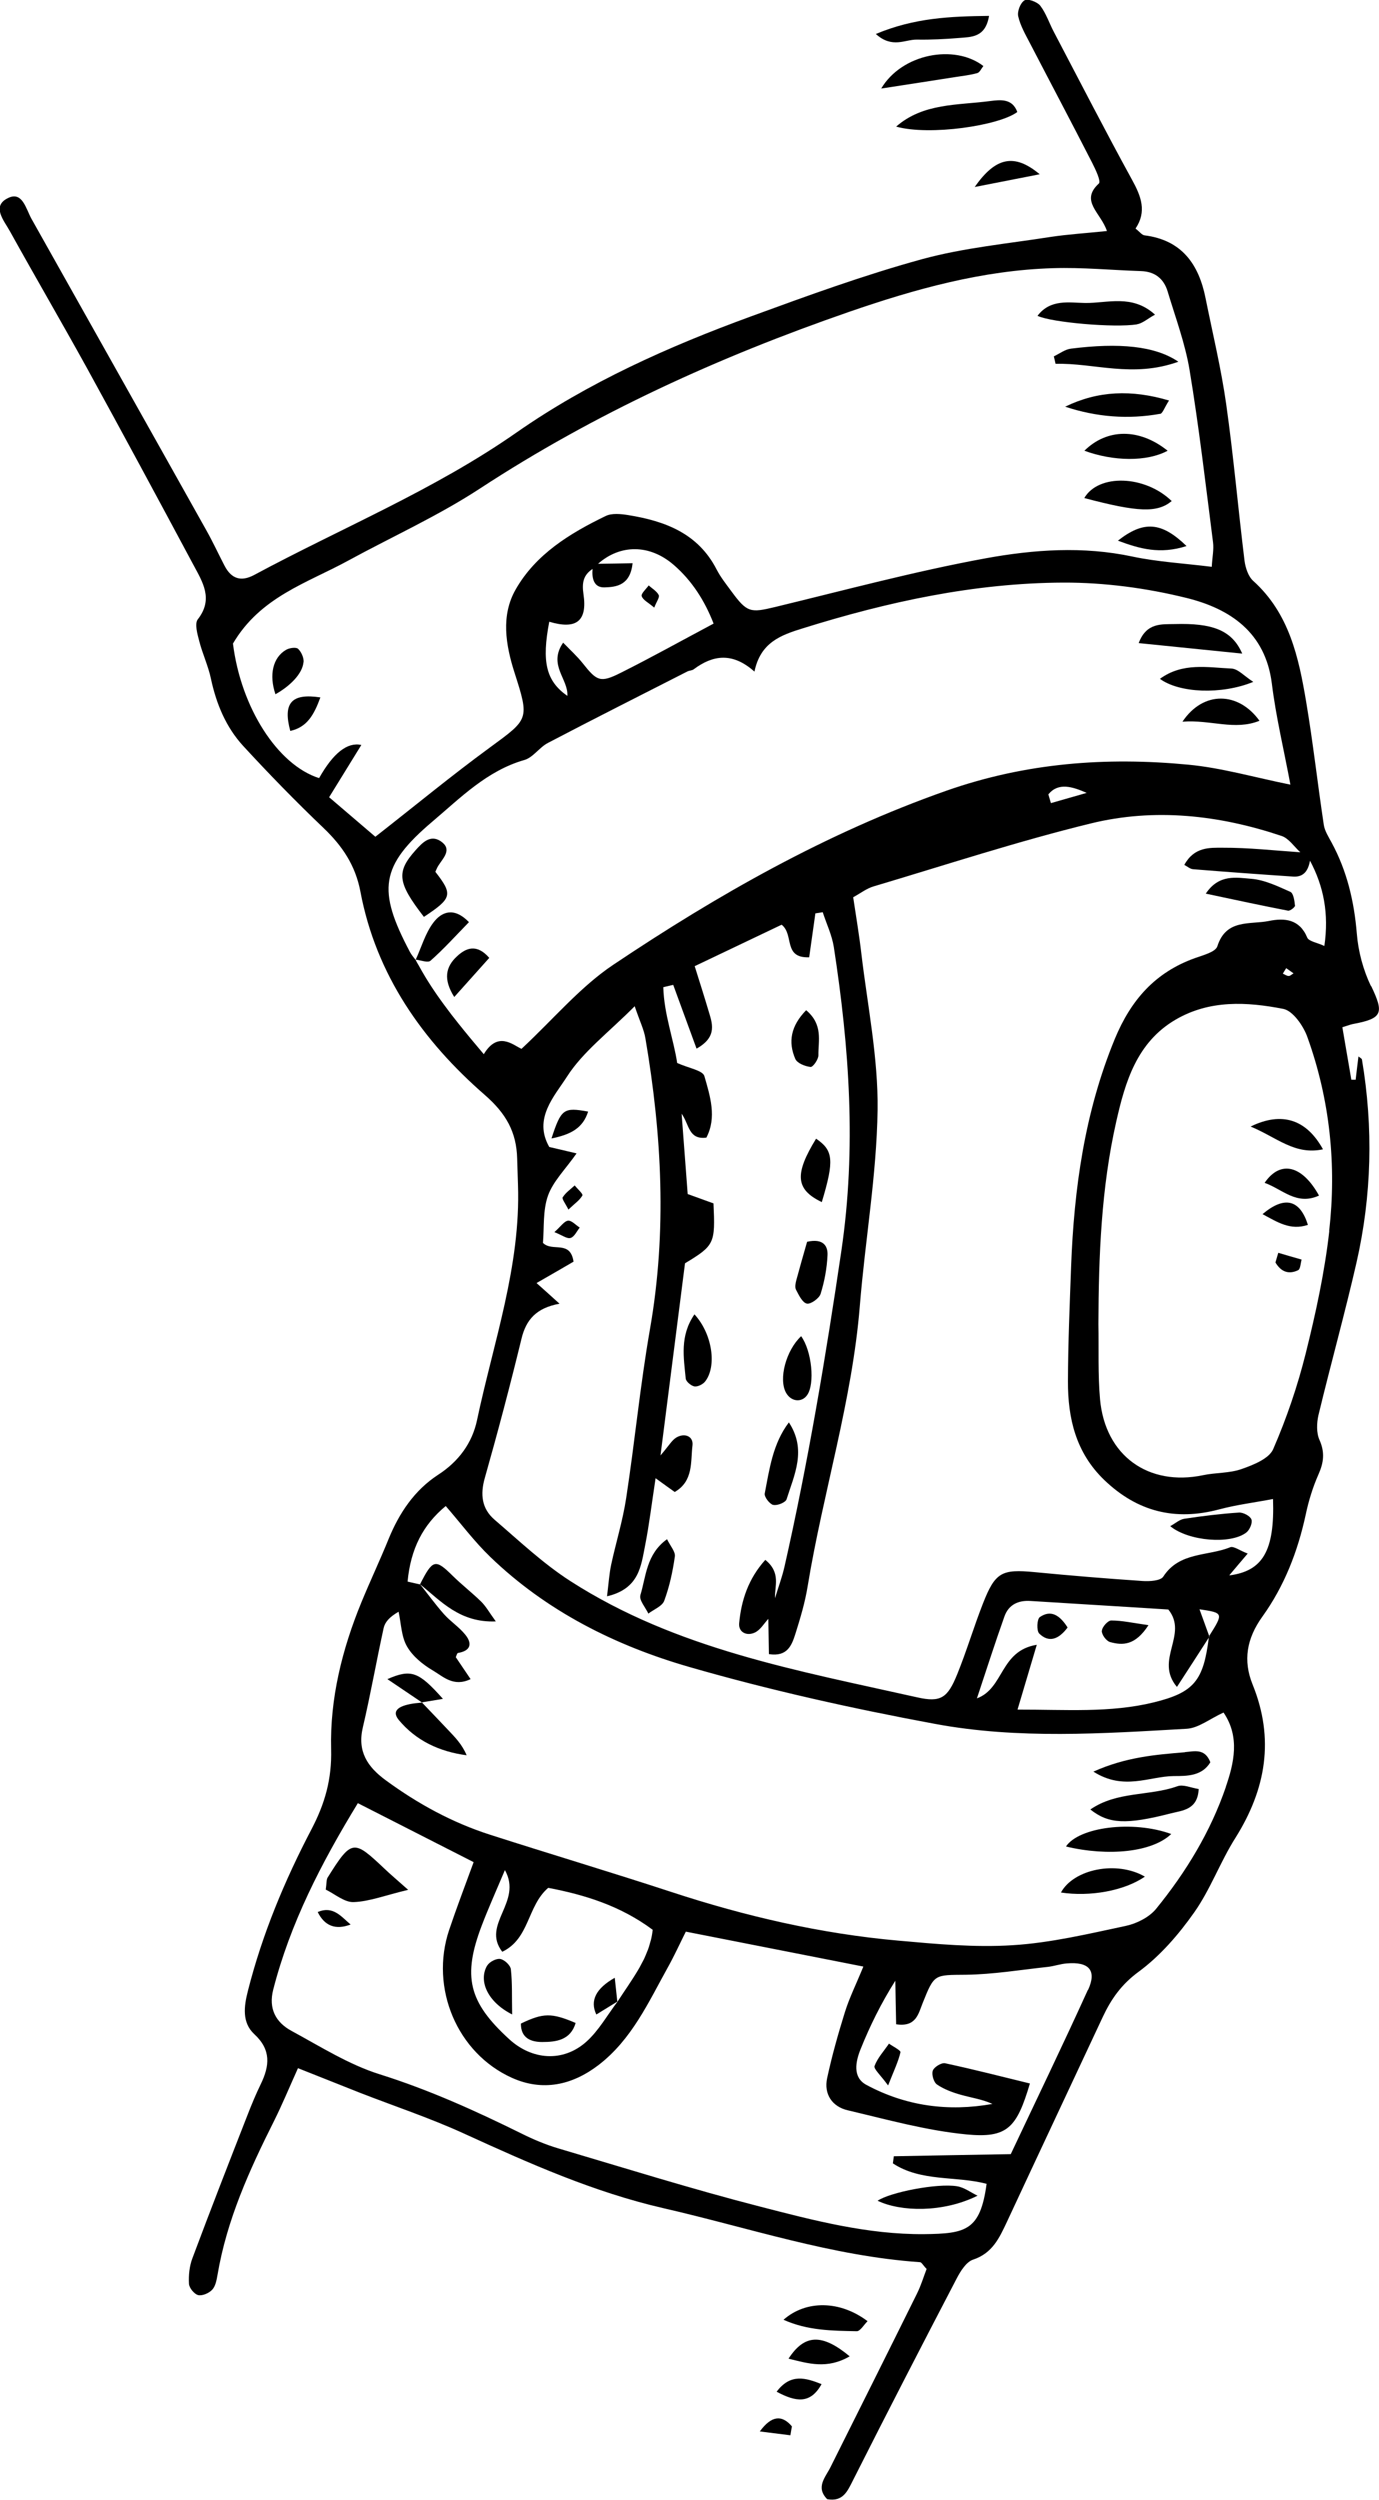 <svg viewBox="0 0 118.15 214.05" xmlns="http://www.w3.org/2000/svg" id="b"><g id="c"><path d="M117.47,84.45c-.67-1.39-1.1-2.99-1.22-4.52-.23-2.76-.84-5.36-2.16-7.79-.26-.49-.59-.99-.67-1.52-.53-3.51-.92-7.03-1.51-10.53-.64-3.81-1.45-7.57-4.53-10.35-.43-.38-.67-1.12-.75-1.72-.55-4.46-.94-8.95-1.57-13.4-.43-3.05-1.16-6.06-1.77-9.09-.58-2.91-2.04-4.98-5.23-5.38-.23-.03-.42-.31-.77-.58.98-1.46.48-2.76-.29-4.16-2.3-4.19-4.48-8.44-6.71-12.68-.39-.74-.66-1.58-1.16-2.24-.26-.33-1.07-.63-1.35-.46-.35.2-.64.95-.54,1.37.18.8.62,1.56,1.01,2.31,1.77,3.41,3.57,6.8,5.32,10.22.29.57.78,1.6.58,1.78-1.65,1.51.16,2.48.69,4.07-1.84.19-3.32.28-4.79.5-3.69.58-7.46.93-11.05,1.91-4.96,1.36-9.82,3.13-14.66,4.9-7.06,2.58-13.94,5.65-20.1,9.95-7.05,4.92-14.95,8.15-22.45,12.18-1.15.62-1.97.33-2.55-.78-.52-1-.99-2.02-1.54-3-4.99-8.91-10-17.8-15-26.7-.48-.86-.78-2.4-2.02-1.78-1.43.7-.33,1.93.17,2.84,2.18,3.93,4.45,7.82,6.62,11.75,3.07,5.59,6.09,11.19,9.1,16.81.78,1.46,1.74,2.92.38,4.66-.29.37-.04,1.26.12,1.87.28,1.09.77,2.12,1,3.21.46,2.16,1.29,4.16,2.77,5.77,2.22,2.41,4.51,4.76,6.88,7.02,1.61,1.54,2.73,3.19,3.16,5.45,1.34,7.12,5.33,12.77,10.65,17.4,1.84,1.6,2.72,3.19,2.78,5.45.02.75.05,1.5.07,2.25.24,6.96-2.1,13.48-3.51,20.15-.41,1.95-1.57,3.54-3.34,4.68-2.02,1.32-3.32,3.26-4.23,5.48-.74,1.82-1.58,3.6-2.33,5.42-1.66,4.03-2.71,8.28-2.6,12.58.07,2.59-.54,4.68-1.68,6.86-2.31,4.41-4.22,8.99-5.45,13.84-.34,1.33-.52,2.71.54,3.7,1.47,1.35,1.32,2.72.56,4.29-.41.84-.77,1.71-1.11,2.58-1.6,4.09-3.2,8.19-4.74,12.31-.26.68-.34,1.47-.3,2.2.02.36.46.89.79.97.36.08.93-.17,1.2-.46.29-.31.38-.84.46-1.29.79-4.68,2.72-8.94,4.83-13.14.7-1.4,1.3-2.85,2.06-4.54,1.94.77,3.65,1.45,5.37,2.13,2.96,1.15,6,2.16,8.88,3.48,5.54,2.53,11.07,5,17.07,6.38,7.3,1.67,14.43,4.1,21.97,4.62.14,0,.25.25.57.58-.24.62-.47,1.4-.83,2.12-2.45,4.95-4.93,9.9-7.4,14.84-.43.87-1.3,1.72-.29,2.75,1.36.24,1.73-.66,2.23-1.65,2.91-5.77,5.88-11.52,8.87-17.25.33-.63.82-1.42,1.41-1.61,1.65-.55,2.24-1.85,2.89-3.23,2.73-5.86,5.48-11.7,8.22-17.56.72-1.53,1.6-2.78,3.06-3.85,1.85-1.36,3.44-3.2,4.77-5.09,1.39-1.97,2.23-4.33,3.53-6.38,2.62-4.17,3.36-8.47,1.47-13.13-.83-2.05-.51-3.93.83-5.8,1.88-2.61,3.04-5.58,3.72-8.74.25-1.18.61-2.36,1.1-3.46.45-1.02.55-1.88.08-2.94-.27-.6-.24-1.44-.09-2.11,1.05-4.36,2.26-8.69,3.26-13.06,1.31-5.75,1.45-11.57.47-17.39-.02-.1-.18-.17-.3-.27-.09.69-.16,1.34-.24,1.99-.12,0-.24,0-.37,0-.26-1.51-.52-3.02-.77-4.49.52-.16.69-.23.88-.27,2.59-.48,2.7-.93,1.58-3.28ZM28.19,68.27c1.01-1.63,1.85-3,2.77-4.49q-1.8-.39-3.62,2.84c-3.56-1.13-6.7-6.04-7.38-11.52,2.35-4,6.35-5.18,9.85-7.09,3.78-2.06,7.73-3.84,11.32-6.19,9.87-6.45,20.49-11.27,31.59-15.11,5.67-1.96,11.45-3.57,17.5-3.75,2.51-.08,5.03.17,7.54.25,1.19.04,1.95.65,2.28,1.74.67,2.23,1.5,4.45,1.88,6.73.81,4.89,1.38,9.83,2.01,14.75.08.61-.06,1.25-.11,2.1-2.39-.3-4.63-.42-6.8-.88-4.22-.9-8.45-.6-12.57.15-6.06,1.11-12.04,2.72-18.04,4.17-2.12.51-2.4.49-3.75-1.35-.44-.6-.92-1.2-1.26-1.86-1.59-3.1-4.42-4.15-7.58-4.66-.63-.1-1.4-.18-1.93.08-3.06,1.48-5.99,3.27-7.71,6.29-1.27,2.22-.86,4.73-.1,7.11,1.3,4.05,1.23,3.97-2.15,6.45-3.24,2.37-6.34,4.93-9.77,7.61-1.27-1.09-2.64-2.26-3.98-3.4ZM48.61,59.58c-1.83-1.28-2.21-2.92-1.55-6.35,2.3.69,3.28-.03,2.93-2.36-.14-.97-.02-1.63.78-2.16-.07.8.1,1.61,1.03,1.58,1.02-.03,2.2-.18,2.4-2.07-1.1.02-2.03.04-2.96.05,1.89-1.67,4.41-1.7,6.49.1,1.55,1.34,2.65,3.06,3.41,5.02-2.73,1.45-5.31,2.89-7.95,4.21-1.75.88-2.04.73-3.26-.81-.47-.59-1.03-1.1-1.68-1.77-1.32,1.92.46,3.11.36,4.56ZM41.46,90.27c-.76-.9-1.49-1.77-2.19-2.65-.41-.51-.81-1.03-1.19-1.55-.8-1.08-1.53-2.18-2.17-3.35-.11-.19-.22-.37-.32-.57,0,.01.02.02.02.03,0-.01.01-.02.01-.03-.01,0-.03,0-.04,0,0,0,0,0,0,0h0c-.16-.21-.34-.42-.46-.65-2.8-5.29-2.56-7.36,1.94-11.17,2.39-2.02,4.66-4.34,7.86-5.26.75-.21,1.29-1.08,2.02-1.46,3.97-2.08,7.97-4.09,11.97-6.13.17-.08.39-.07.53-.18,1.65-1.23,3.32-1.47,5.2.2.52-2.5,2.25-3.12,4.16-3.71,7.28-2.27,14.69-3.88,22.32-3.91,3.52-.01,7.13.47,10.56,1.32,3.7.92,6.74,2.93,7.29,7.33.35,2.84,1.03,5.65,1.59,8.65-3.11-.63-5.9-1.44-8.74-1.71-7.04-.67-13.9-.17-20.74,2.23-10.27,3.61-19.59,8.91-28.55,14.91-2.82,1.89-5.08,4.61-7.85,7.19-.75-.35-2.02-1.53-3.22.44ZM93.12,67.88c-1.03.29-2.05.59-3.08.88-.07-.25-.15-.5-.22-.75.87-1.05,2.06-.66,3.3-.12ZM93.21,170.36c-2.16,4.76-4.44,9.47-6.61,14.07-3.63.06-6.82.12-10.02.18-.03.2-.05.4-.08.61,2.41,1.59,5.39,1.06,8.03,1.75-.54,4-1.77,4.27-5.36,4.31-4.83.04-9.48-1.18-14.09-2.37-5.8-1.49-11.52-3.28-17.27-4.98-1.07-.32-2.12-.76-3.12-1.26-3.95-1.95-7.93-3.75-12.17-5.08-2.64-.83-5.08-2.38-7.54-3.71-1.35-.73-1.99-1.9-1.57-3.54,1.46-5.68,4.1-10.8,7.25-15.96,3.34,1.7,6.54,3.33,9.92,5.05-.72,1.97-1.45,3.88-2.1,5.81-1.66,4.96.67,10.54,5.39,12.66,2.61,1.17,5.13.64,7.4-1.09,2.86-2.19,4.29-5.39,5.97-8.41.54-.97,1-1.98,1.52-3.02,5.08,1,9.99,1.96,15.21,2.99-.62,1.52-1.2,2.68-1.58,3.9-.58,1.86-1.11,3.74-1.52,5.64-.3,1.39.43,2.46,1.78,2.77,3.36.79,6.73,1.73,10.14,2.06,3.52.34,4.32-.55,5.45-4.36-2.42-.59-4.83-1.21-7.26-1.73-.32-.07-.95.32-1.06.63-.12.32.08,1,.36,1.19.61.41,1.33.68,2.05.88.89.25,1.82.38,2.7.78-3.77.68-7.41.19-10.8-1.63-1.21-.65-.92-2-.5-3.05.8-1.99,1.75-3.92,2.98-5.87.02,1.24.04,2.48.07,3.73,1.71.26,1.9-.89,2.27-1.81,1.01-2.53,1-2.4,3.72-2.43,2.33-.03,4.66-.42,6.98-.67.56-.06,1.1-.26,1.66-.3,1.9-.16,2.58.6,1.81,2.28ZM43.02,167.11c2.37-1.12,2.14-3.93,3.95-5.48,3.11.59,6.18,1.53,8.95,3.59-.03.3-.08.59-.15.87-.02.09-.06.18-.08.27-.05.19-.1.37-.17.55-.03.09-.08.18-.11.27-.07.17-.14.35-.22.52-.04.08-.08.16-.12.23-.09.18-.18.35-.28.53-.03.06-.07.11-.1.17-.54.92-1.17,1.8-1.76,2.71h0s-.02.01-.03.02c0,0,0,.01,0,.02l.04-.05c-.9,1.18-1.64,2.53-2.72,3.49-1.99,1.76-4.64,1.56-6.6-.24-3.48-3.18-4.01-5.37-2.33-9.76.55-1.44,1.18-2.84,1.97-4.71,1.54,2.76-2.04,4.63-.23,6.99ZM105.03,152.99c-1.31,3.83-3.42,7.3-5.98,10.44-.59.72-1.66,1.26-2.6,1.46-3.2.68-6.43,1.45-9.68,1.65-3.25.21-6.55-.1-9.8-.39-6.65-.59-13.12-2.09-19.46-4.17-5.16-1.69-10.36-3.24-15.53-4.9-3.24-1.04-6.19-2.65-8.93-4.66-1.57-1.15-2.45-2.47-1.96-4.54.66-2.81,1.16-5.67,1.78-8.49.11-.5.48-.94,1.28-1.4.22,1,.23,2.12.72,2.97.48.84,1.35,1.55,2.2,2.05.88.51,1.77,1.46,3.25.75-.47-.69-.86-1.27-1.27-1.88.05-.09.1-.34.19-.36,1.09-.18,1.25-.8.62-1.57-.52-.65-1.26-1.12-1.82-1.75-.73-.82-1.37-1.71-2.05-2.56,0,0,0,0,0,0,0,0-.02-.02-.03-.02l.02.03c-.36-.08-.71-.16-1.06-.24.27-2.81,1.31-4.85,3.27-6.47,1.27,1.46,2.43,3.02,3.81,4.35,4.83,4.66,10.74,7.61,17.06,9.43,6.91,1.99,13.97,3.56,21.04,4.87,7.13,1.33,14.38.83,21.58.42,1.01-.06,1.99-.86,3.15-1.39,1.43,2.09.89,4.35.19,6.38ZM100.85,144.41c1-1.54,1.87-2.88,2.73-4.22,0,0,0,0,0,0,0-.03,0-.06.01-.09l.03.02s-.03-.02-.04-.02c0,0,.01-.02.02-.03-.26-.73-.53-1.46-.83-2.29,2.06.31,2.07.32.83,2.29,0,.02.01.03.02.05-.02.03-.03.05-.05.08-.46,3.7-1.26,4.7-4.71,5.55-3.76.92-7.57.61-11.68.62.6-2.01,1.07-3.61,1.65-5.55-3.17.52-2.79,3.72-5.13,4.59.78-2.34,1.53-4.69,2.36-7.02.36-1.01,1.19-1.39,2.24-1.32,4.01.25,8.02.49,11.8.73,1.74,2.16-1.21,4.3.73,6.62ZM105.35,134.84c.45-.53.9-1.07,1.55-1.83-.71-.27-1.21-.66-1.5-.54-1.92.78-4.35.38-5.73,2.51-.24.37-1.18.42-1.78.38-3.08-.21-6.16-.46-9.24-.76-2.82-.27-3.38,0-4.43,2.68-.79,2.01-1.4,4.08-2.21,6.07-.82,2.02-1.4,2.43-3.43,1.97-10.23-2.29-20.65-4.13-29.69-9.94-2.34-1.5-4.4-3.45-6.52-5.27-1.09-.94-1.24-2.15-.83-3.58,1.12-3.95,2.17-7.92,3.14-11.91.39-1.62,1.26-2.64,3.26-3-.79-.72-1.3-1.17-1.97-1.77,1.15-.66,2.21-1.27,3.17-1.83-.28-1.89-1.83-.8-2.62-1.61.11-1.29-.02-2.77.43-4.04.44-1.23,1.48-2.24,2.45-3.62-.86-.2-1.59-.37-2.34-.55-1.39-2.43.44-4.34,1.51-6.01,1.37-2.14,3.54-3.76,5.81-6.04.44,1.3.8,2.01.92,2.76,1.41,8.27,1.85,16.54.39,24.88-.84,4.8-1.3,9.65-2.04,14.47-.29,1.93-.88,3.81-1.29,5.72-.16.76-.21,1.55-.35,2.69,2.77-.65,2.91-2.61,3.26-4.34.36-1.83.58-3.69.9-5.77.63.46,1.11.8,1.64,1.18,1.62-.94,1.35-2.6,1.52-3.98.1-.77-.65-1.12-1.39-.68-.37.22-.61.67-1.35,1.53.75-5.88,1.43-11.19,2.1-16.45,2.53-1.53,2.6-1.69,2.44-5.13-.61-.22-1.28-.46-2.21-.8-.16-2.14-.33-4.36-.52-6.88.67.94.58,2.24,2.12,2.05.91-1.73.32-3.56-.17-5.27-.14-.49-1.36-.68-2.33-1.12-.3-2-1.13-4.19-1.19-6.49.28-.07.57-.13.85-.2.64,1.75,1.28,3.49,2,5.46,1.84-1.03,1.33-2.21,1-3.32-.34-1.15-.71-2.3-1.16-3.74,2.59-1.23,5.07-2.42,7.45-3.55,1.09.86.1,2.87,2.36,2.79.17-1.23.35-2.49.53-3.76.21-.03.42-.07.63-.1.32.99.79,1.96.95,2.98,1.33,8.63,1.94,17.21.65,25.99-1.34,9.09-2.85,18.12-4.88,27.08-.21.91-.54,1.79-.81,2.68-.04-1.03.53-2.18-.83-3.28-1.45,1.61-2.06,3.46-2.24,5.43-.07.78.67,1.13,1.37.78.46-.23.76-.76,1.13-1.16.02.99.03,1.98.05,3.02,1.6.25,1.96-.78,2.27-1.74.42-1.34.83-2.7,1.05-4.08,1.32-8.03,3.81-15.85,4.47-24.01.45-5.59,1.44-11.16,1.52-16.75.06-4.46-.86-8.93-1.39-13.39-.18-1.58-.45-3.14-.7-4.83.64-.35,1.16-.76,1.75-.93,6.19-1.84,12.34-3.86,18.61-5.39,5.47-1.34,11-.72,16.34,1.07.63.21,1.08.92,1.61,1.4-2.22-.15-4.43-.4-6.65-.39-1.1,0-2.44-.09-3.29,1.47.26.13.49.35.75.37,2.86.23,5.72.44,8.58.63.94.06,1.29-.56,1.44-1.36,1.17,2.2,1.63,4.52,1.23,7.3-.63-.29-1.33-.39-1.47-.72-.66-1.59-1.96-1.69-3.28-1.42-1.62.33-3.67-.2-4.42,2.17-.16.49-1.22.76-1.92,1.01-3.4,1.22-5.48,3.57-6.87,6.93-2.58,6.27-3.49,12.8-3.74,19.48-.12,3.28-.26,6.55-.27,9.83-.01,3.17.68,6.11,3.12,8.45,2.83,2.71,6.06,3.51,9.83,2.51,1.5-.4,3.05-.59,4.62-.89.15,4.46-.89,6.16-3.73,6.54ZM110.82,83.34c-.14.08-.28.23-.41.22-.17,0-.33-.13-.5-.2.08-.13.16-.27.29-.47.21.15.42.3.62.44ZM113.89,105.41c-.4,3.53-1.16,7.03-2.02,10.47-.7,2.8-1.64,5.56-2.79,8.2-.36.81-1.69,1.34-2.69,1.69-1.04.37-2.21.3-3.31.53-4.69.98-8.39-1.67-8.83-6.49-.19-2.14-.1-4.3-.14-6.46.02-5.83.24-11.64,1.53-17.33.76-3.37,1.75-6.77,5.08-8.72,2.93-1.71,6.12-1.53,9.24-.92.82.17,1.71,1.45,2.05,2.4,1.94,5.38,2.51,10.97,1.87,16.62Z"></path><path d="M87.16,9.59c-.42-1.17-1.44-1.05-2.32-.94-2.78.37-5.74.16-8.06,2.19,2.87.8,8.82-.08,10.38-1.25Z"></path><path d="M84.25,5.65c-2.48-1.9-6.98-1.05-8.75,1.93,2.27-.35,4.3-.66,6.33-.98.64-.1,1.28-.17,1.9-.34.21-.06.35-.39.52-.6Z"></path><path d="M78.57,3.39c1.2.02,2.41-.04,3.61-.14,1.04-.09,2.25-.02,2.56-1.89-3.31.04-6.38.16-9.7,1.55,1.41,1.27,2.51.46,3.52.48Z"></path><path d="M74.33,198.73c-2.34-1.77-5.26-1.83-7.2-.12,2.07.93,4.18.94,6.28.98.29,0,.6-.54.92-.86Z"></path><path d="M67.56,201.94c1.71.42,3.3.92,5.24-.2-2.39-1.98-3.88-1.89-5.24.2Z"></path><path d="M83.51,16.01c2.14-.42,3.86-.76,5.57-1.09-2.19-1.83-3.79-1.45-5.57,1.09Z"></path><path d="M66.54,204.77c1.65.88,2.89,1.08,3.85-.65-1.33-.52-2.64-.96-3.85.65Z"></path><path d="M65.09,208.17c.87.11,1.75.22,2.63.33.04-.25.08-.51.13-.76-.84-1-1.74-.95-2.75.43Z"></path><path d="M66.25,128.84c.33.09,1.05-.2,1.14-.47.67-2.12,1.74-4.24.2-6.59-1.38,1.82-1.66,3.98-2.07,6.09-.05.29.41.89.73.98Z"></path><path d="M110.95,77.53c-.04-.41-.13-1.05-.39-1.17-1.08-.48-2.21-1.03-3.36-1.12-1.25-.1-2.76-.43-3.89,1.27,2.5.53,4.77,1.02,7.05,1.46.18.03.61-.31.6-.45Z"></path><path d="M58.75,118.02c.02.26.46.63.75.68.29.04.73-.18.92-.43,1-1.28.63-4.05-.92-5.74-1.27,1.85-.92,3.7-.75,5.49Z"></path><path d="M54.87,136.58c-.13.41.43,1.04.68,1.57.47-.36,1.19-.63,1.36-1.1.45-1.21.73-2.51.91-3.79.06-.41-.39-.9-.67-1.48-1.79,1.29-1.79,3.19-2.29,4.81Z"></path><path d="M69.15,106.32c-.32,1.12-.63,2.19-.92,3.27-.07.27-.14.61-.03.83.24.46.55,1.11.93,1.19.33.07,1.06-.45,1.18-.84.33-1.06.54-2.19.59-3.3.04-.79-.36-1.47-1.76-1.15Z"></path><path d="M100.27,130.67c1.58,1.29,5.18,1.57,6.51.54.29-.22.55-.83.44-1.12-.11-.3-.7-.61-1.06-.59-1.57.1-3.14.3-4.69.53-.4.06-.76.39-1.2.63Z"></path><path d="M69.15,119.45c.69-.97.4-3.8-.51-5.05-1.3,1.22-1.95,3.67-1.29,4.85.43.76,1.33.86,1.8.2Z"></path><path d="M70.41,102.92c1.08-3.58.99-4.43-.49-5.43-1.85,3.02-1.78,4.34.49,5.43Z"></path><path d="M69.45,91.35c.2.02.68-.65.67-1.01-.02-1.23.42-2.61-1.05-3.85-1.32,1.35-1.56,2.72-.93,4.17.16.37.84.64,1.31.69Z"></path><path d="M47.25,97.47c1.68-.34,2.69-.89,3.14-2.3-2.1-.38-2.31-.24-3.14,2.3Z"></path><path d="M47.5,105.49c.66.26,1.08.59,1.38.5.33-.09.54-.58.79-.89-.34-.21-.69-.62-1-.59-.32.03-.61.48-1.16.97Z"></path><path d="M48.21,102.5c-.09.14.24.55.49,1.06.53-.51.97-.8,1.2-1.21.07-.13-.43-.56-.66-.86-.35.33-.77.61-1.02,1.01Z"></path><path d="M97.42,27.76c.47-.07.89-.47,1.54-.82-1.96-1.78-4.08-.97-6-1-1.36-.02-2.96-.36-4.07,1.1,1.2.57,6.59,1.04,8.53.73Z"></path><path d="M91.76,29.85c-.51.06-.98.43-1.47.66.05.22.1.43.15.64,3.3-.09,6.59,1.23,10.52-.18-2-1.36-5.09-1.64-9.2-1.12Z"></path><path d="M99.39,35.44c.23-.04.37-.54.77-1.15-3.22-.95-6.08-.84-8.9.53,2.7.89,5.4,1.1,8.13.61Z"></path><path d="M100.39,42.9c-2.29-2.22-6.27-2.35-7.49-.26,4.6,1.22,6.25,1.28,7.49.26Z"></path><path d="M100.04,38.59c-2.45-1.96-5.21-1.9-7.13,0,2.47.91,5.36.96,7.13,0Z"></path><path d="M95.78,46.29c1.88.7,3.61,1.19,5.88.46-2.16-2.09-3.68-2.18-5.88-.46Z"></path><path d="M26.01,56.71c.04-.38-.19-.89-.47-1.16-.17-.16-.74-.08-1.02.08-1.15.66-1.48,2.16-.92,3.81,1.3-.73,2.31-1.78,2.4-2.73Z"></path><path d="M24.87,62.58c1.44-.32,2.03-1.37,2.58-2.87-2.49-.38-3.22.49-2.58,2.87Z"></path><path d="M37.54,74.14c.43-.69,1.26-1.43.2-2.13-.88-.57-1.55.13-2.14.79-1.66,1.86-1.55,2.77.72,5.7,2.42-1.6,2.5-1.91.98-3.86.08-.16.14-.34.24-.5Z"></path><path d="M100.65,53.43c-1.11.03-2.42-.15-3.09,1.63,3.13.32,6,.61,8.87.9-.88-2.04-2.61-2.62-5.78-2.53Z"></path><path d="M99.38,58.12c1.65,1.21,5.25,1.38,8,.26-.77-.49-1.3-1.11-1.86-1.14-2.05-.09-4.2-.54-6.14.88Z"></path><path d="M101.31,61.79c2.44-.19,4.46.78,6.6-.08-1.79-2.49-4.81-2.6-6.6.08Z"></path><path d="M36.89,82.25c1.14-1.01,2.16-2.14,3.29-3.3-1.31-1.35-2.37-.86-3.05.04-.69.91-1.02,2.1-1.51,3.17.45.06,1.05.29,1.27.09Z"></path><path d="M39.14,81.89c-.95.88-1.18,1.95-.22,3.47,1.11-1.24,2.04-2.28,3-3.35-1.08-1.24-2.01-.85-2.78-.12Z"></path><path d="M100.88,152.93c-2.39.86-5.17.41-7.46,1.99,1.55,1.24,3.07,1.32,6.91.33.99-.25,2.29-.3,2.37-2.08-.65-.1-1.33-.42-1.82-.24Z"></path><path d="M101.53,150.02c-2.52.21-5.06.41-7.85,1.66,2.61,1.66,4.78.4,6.89.38,1.15,0,2.42,0,3.13-1.18-.47-1.23-1.39-.93-2.18-.87Z"></path><path d="M91.33,158.09c3.63.87,7.39.49,9.02-1.07-3.32-1.2-7.91-.59-9.02,1.07Z"></path><path d="M41.22,137.12c-.79-.77-1.67-1.45-2.45-2.22-1.47-1.45-1.7-1.4-2.78.74,1.8,1.45,3.4,3.3,6.49,3.18-.56-.77-.85-1.3-1.26-1.7Z"></path><path d="M36.17,145.78h.02s-.03-.02-.05-.04c0,0,0,0,0,0,0,.01.02.02.03.03-.05,0-.08,0-.13.01-1.4.11-2.13.43-2.13.91,0,.17.08.35.25.56,1.47,1.77,3.47,2.72,5.82,3.03-.38-.92-.99-1.54-1.59-2.17-.74-.78-1.48-1.56-2.23-2.34Z"></path><path d="M90.9,162.03c2.47.38,5.43-.14,7.19-1.36-2.44-1.41-6.11-.63-7.19,1.36Z"></path><path d="M33.19,143.76c1.12.76,2.04,1.37,2.95,1.99.54-.09,1.09-.18,1.81-.3-2.08-2.33-2.71-2.58-4.76-1.69Z"></path><path d="M28.08,160.73c-.13.21-.09.52-.17,1.05.78.38,1.6,1.1,2.39,1.07,1.35-.05,2.67-.57,4.67-1.05-1-.89-1.54-1.34-2.05-1.83-2.61-2.46-2.78-2.53-4.83.75Z"></path><path d="M83.76,187.99c-.59-.28-1.14-.71-1.76-.81-1.72-.28-5.75.52-6.81,1.24,1.98.95,5.6,1.04,8.56-.43Z"></path><path d="M76.17,174.96c-.43.64-.98,1.22-1.24,1.92-.09.26.51.77,1.16,1.67.5-1.27.87-2.03,1.06-2.84.04-.16-.63-.49-.98-.74Z"></path><path d="M27.22,163.7q.89,1.8,2.82,1.07c-.81-.68-1.5-1.63-2.82-1.07Z"></path><path d="M107.15,96.45c2.25.93,3.78,2.47,6.2,1.95-1.4-2.54-3.5-3.27-6.2-1.95Z"></path><path d="M108.35,101.27c1.52.54,2.74,1.97,4.66,1.09-1.44-2.6-3.31-3.06-4.66-1.09Z"></path><path d="M108.17,103.95c1.29.69,2.38,1.42,3.89.92-.68-2.16-1.99-2.52-3.89-.92Z"></path><path d="M109.28,108.09c.43.73,1.07,1.08,1.94.66.2-.1.21-.6.3-.91-.67-.19-1.34-.38-2-.58-.08.27-.16.55-.24.82Z"></path><path d="M41.74,168.28c-.77,1.32.04,3.13,2.14,4.19-.03-1.52.02-2.71-.11-3.87-.04-.34-.55-.82-.91-.88-.34-.06-.93.25-1.11.56Z"></path><path d="M46.46,174.83c1.2,0,2.42-.16,2.86-1.63-2.06-.88-2.78-.87-4.69.05-.01,1.24.85,1.58,1.83,1.58Z"></path><path d="M51.1,172.47c.61-.37,1.2-.74,1.79-1.1-.07-.62-.13-1.25-.22-2.04q-2.42,1.37-1.58,3.14Z"></path><path d="M94.4,139.62c-.02.33.39.89.72.97,1.06.29,2.14.31,3.28-1.45-1.35-.19-2.27-.4-3.19-.4-.29,0-.79.56-.8.88Z"></path><path d="M89.09,138.45c-.25.17-.29,1.18-.05,1.41.82.8,1.65.52,2.43-.52-.68-1.07-1.44-1.54-2.38-.89Z"></path><path d="M56.05,52.03c.2-.52.48-.89.39-1.08-.17-.34-.57-.56-.86-.83-.22.31-.67.7-.6.92.1.33.57.55,1.07.98Z"></path></g></svg>